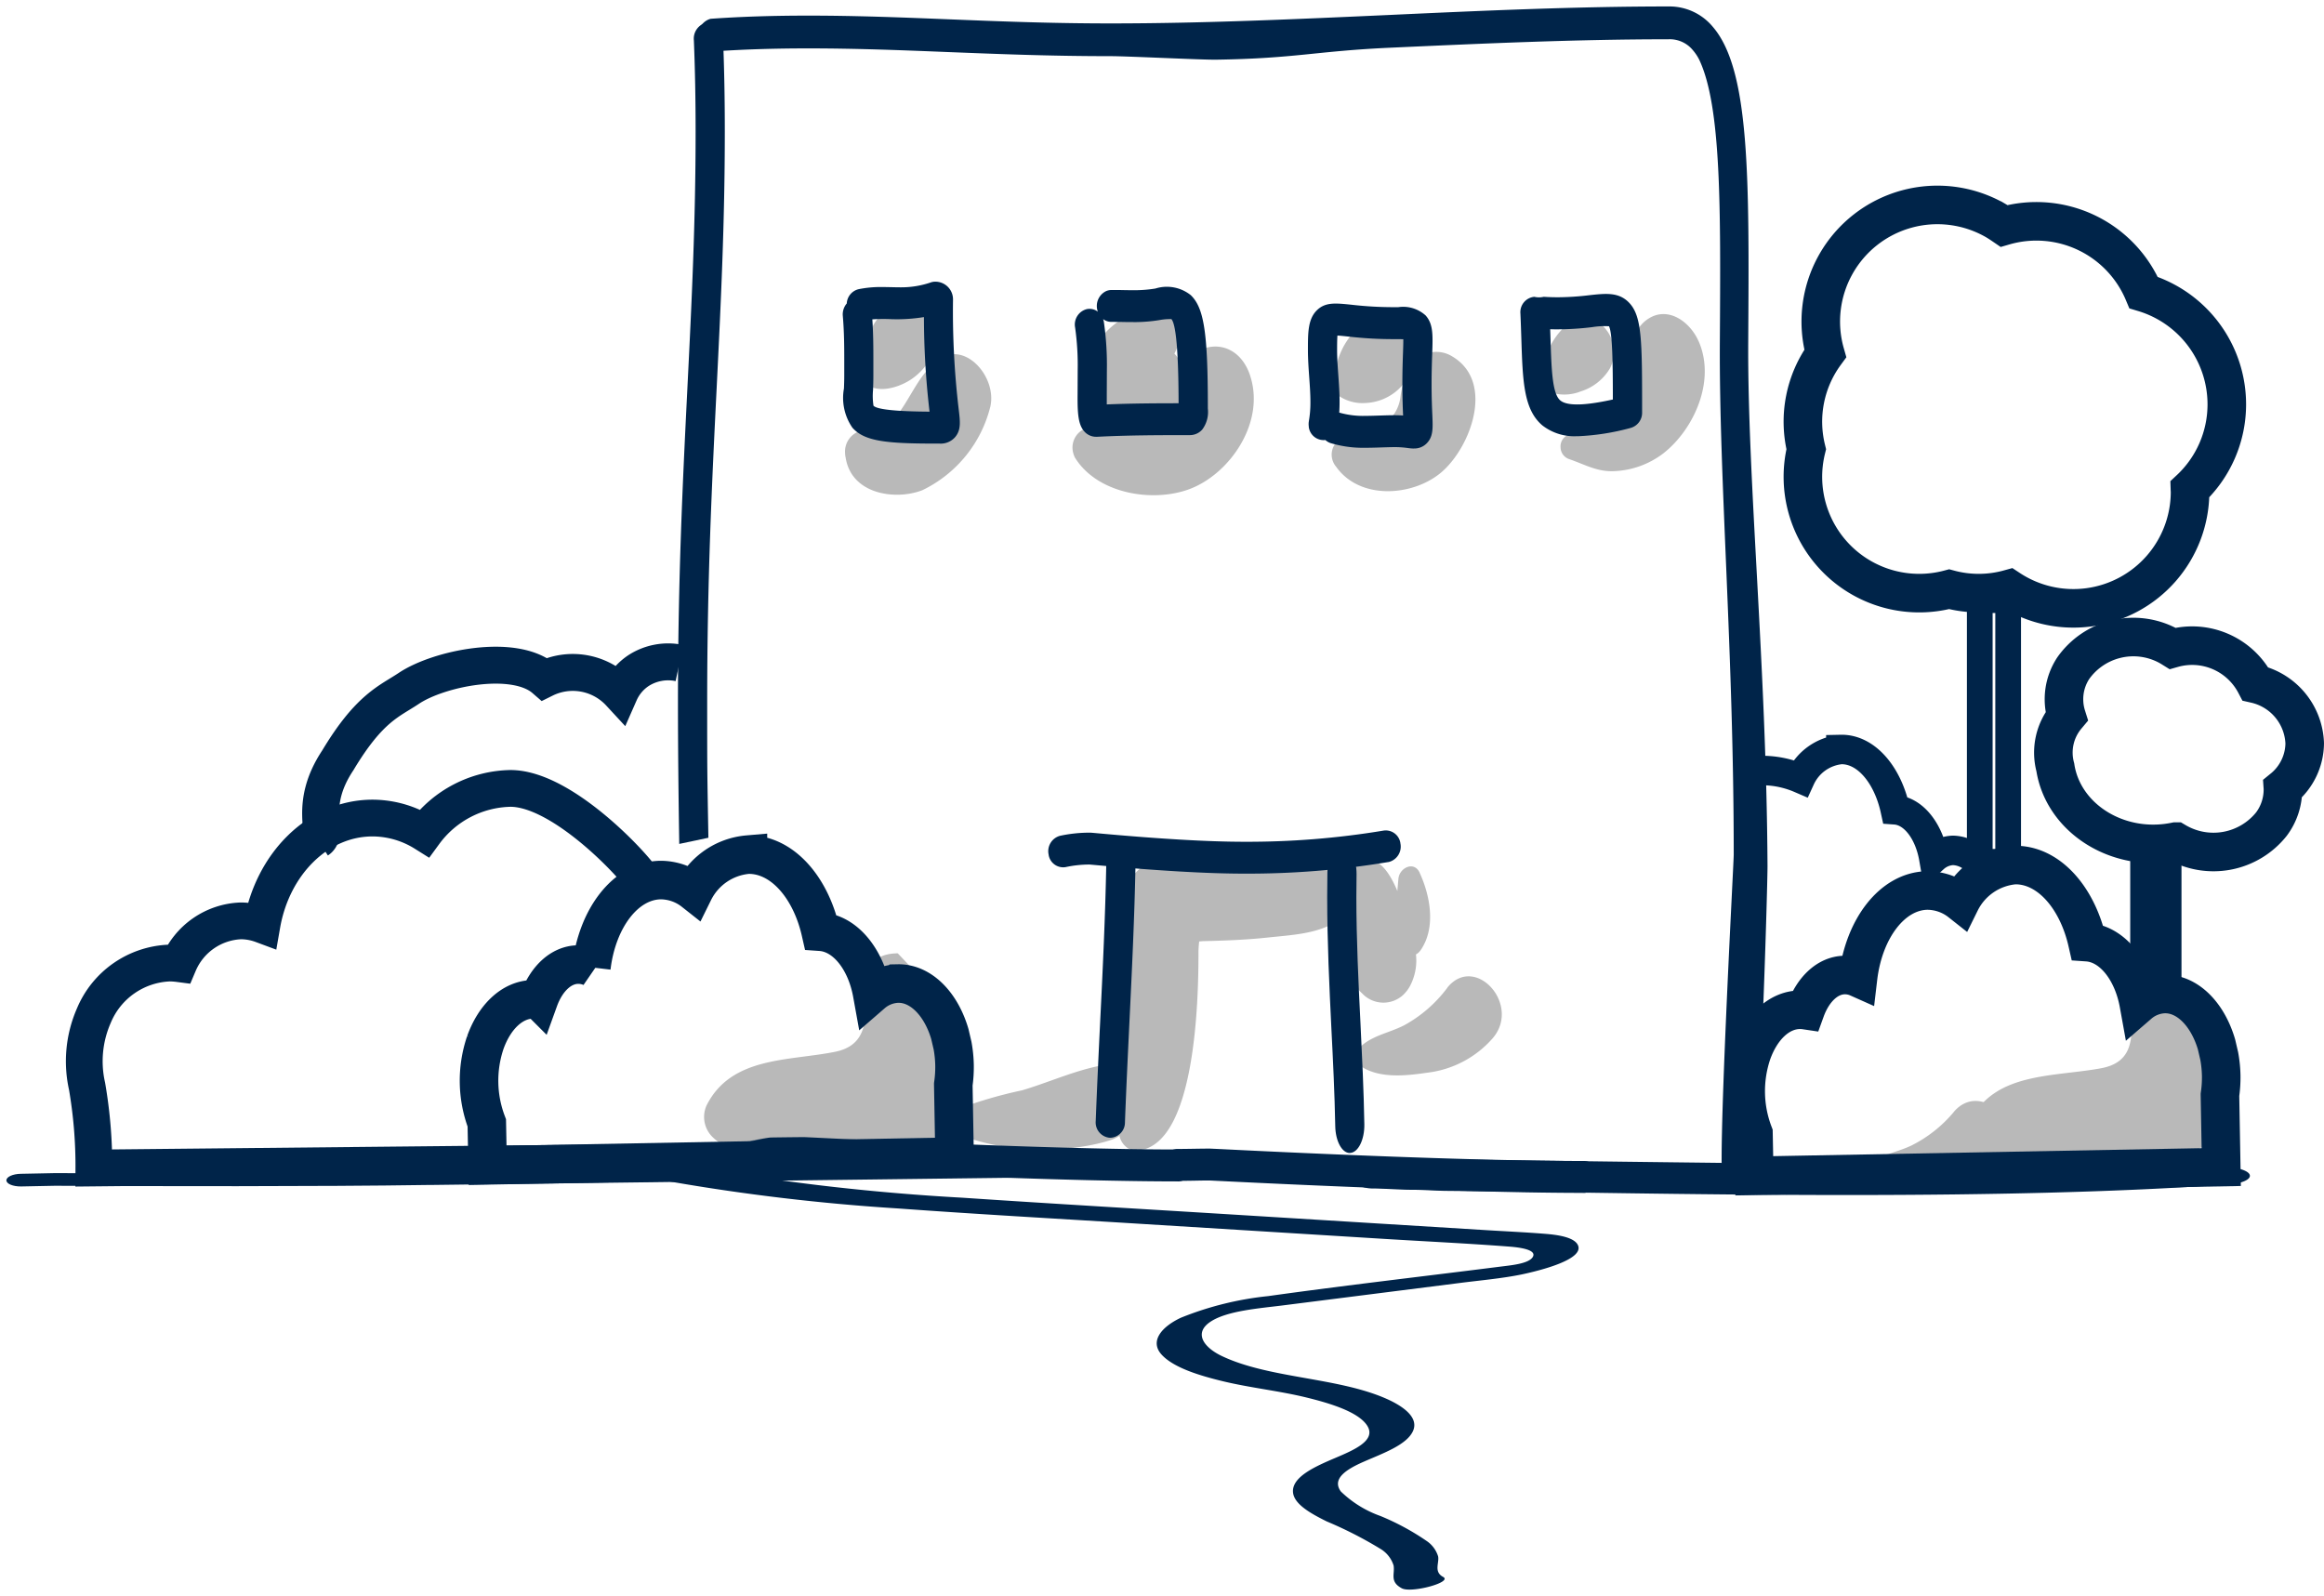 <svg xmlns="http://www.w3.org/2000/svg" width="180.813" height="124.197" viewBox="0 0 180.813 124.197">
  <g id="Group_2930" data-name="Group 2930" transform="translate(-13.5 -44.503)">
    <g id="Group_2881" data-name="Group 2881">
      <g id="Group_2899" data-name="Group 2899">
        <g id="Group_2882" data-name="Group 2882">
          <path id="Path_1364" data-name="Path 1364" d="M205.419,117.9c-4.884.075-.08,6.115-4.866,7-3.6.669-8.106.309-10.022,3.844a1.882,1.882,0,0,0,.475,2.217c3.045,2.74,13.14,1.5,16.593.393,4.579-1.471,3.522-4.959,1.431-9.986" transform="translate(-23.584 2.722)" fill="#b9b9b9" stroke="rgba(0,0,0,0)" stroke-width="1"/>
          <path id="Path_1365" data-name="Path 1365" d="M187.056,130.6a10.238,10.238,0,0,1-3.351,2.667c-1.267.6-2.738.747-3.716,1.818a.622.622,0,0,0,.022.876.691.691,0,0,0,.1.08c1.445,1.065,3.7.831,5.377.606a8.264,8.264,0,0,0,5.125-2.482c2.185-2.4-1.42-5.993-3.563-3.563" transform="translate(-21.504 0.373)" fill="#b9b9b9" stroke="rgba(0,0,0,0)" stroke-width="1"/>
          <path id="Path_1366" data-name="Path 1366" d="M137.908,118.6a10.446,10.446,0,0,1-3.351,2.917c-1.267.656-2.738.817-3.716,1.988a.722.722,0,0,0,.022.958.643.643,0,0,0,.1.086c1.445,1.165,3.7.909,5.377.662a8.006,8.006,0,0,0,5.125-2.715c2.185-2.625-1.42-6.556-3.563-3.9" transform="translate(-11.8 2.757)" fill="#b9b9b9" stroke="rgba(0,0,0,0)" stroke-width="1"/>
          <path id="Path_1367" data-name="Path 1367" d="M131.216,107.3c-.433-.935-1.579-.385-1.653.49-.026.306-.055.62-.08.937-.506-1.2-1.369-2.754-2.648-2.347a1.179,1.179,0,0,0-.722.769c-2.352-2.027-5.136-1.131-7.98-.993-2.552.124-6.564-.99-8.754.9-2.344,2.023-1.56,5.771-1.5,8.578.04,1.87.023,3.739-.011,5.609-.018,1.055.441,4.793.124,5.514a1.55,1.55,0,0,0,.548,2,1.248,1.248,0,0,0,.955.137c4.334-.717,4.514-11.91,4.514-15.369,0-.29.022-.579.055-.868.134-.016.254-.026.344-.029,1.656-.037,3.317-.1,4.967-.277,2.253-.241,4.552-.3,6.158-1.873-.016.3-.029.6-.026.921.021,1.846-.216,4.013,1.229,5.29a2.267,2.267,0,0,0,3.2.125,2.236,2.236,0,0,0,.2-.214,2.657,2.657,0,0,0,.307-.435,4.253,4.253,0,0,0,.487-2.5,1.084,1.084,0,0,0,.36-.328c1.213-1.741.757-4.24-.08-6.042" transform="translate(-7.265 5.102)" fill="#b9b9b9" stroke="rgba(0,0,0,0)" stroke-width="1"/>
          <path id="Path_1368" data-name="Path 1368" d="M88.428,54.387A2.369,2.369,0,0,0,85.6,52.629a3.239,3.239,0,0,0-1.908,1.665q-.17.4-.321.817c-.015.045-.026.075-.036.1-.055.1-.115.2-.128.241,0,0-.461,1.068-.184.482a5.8,5.8,0,0,0-.38.883,1.78,1.78,0,0,0,.612,2.006c.928.635,2.314.241,3.21-.285,1.271-.741,2.592-2.446,1.966-4.152" transform="translate(-2.297 15.62)" fill="#b9b9b9" stroke="rgba(0,0,0,0)" stroke-width="1"/>
          <path id="Path_1369" data-name="Path 1369" d="M111.535,56.5a2.582,2.582,0,0,0-.117-2.729,2.631,2.631,0,0,0-2.815-.469,5.764,5.764,0,0,0-3.949,5.31,4.435,4.435,0,0,0,3.78,4.471A3.994,3.994,0,0,0,112.39,59.7a3.692,3.692,0,0,0-.856-3.2" transform="translate(-6.663 15.512)" fill="#b9b9b9" stroke="rgba(0,0,0,0)" stroke-width="1"/>
          <path id="Path_1370" data-name="Path 1370" d="M130.922,54.27a5.687,5.687,0,0,0-2.061,3c-.137.382.241-.62-.068.212.036-.1-.14.391-.145.424-.16.4-.335.729-.492,1.157a.154.154,0,0,0,.034.141,3.246,3.246,0,0,0,2.821,1.3,4.008,4.008,0,0,0,3.748-3c.717-2.383-1.941-4.49-3.837-3.225" transform="translate(-11.302 15.357)" fill="#b9b9b9" stroke="rgba(0,0,0,0)" stroke-width="1"/>
          <path id="Path_1371" data-name="Path 1371" d="M153.744,54.715a2.234,2.234,0,0,0-2.837-.4,5.258,5.258,0,0,0-1.482,1.868,6.261,6.261,0,0,0-.7,1.5,1.743,1.743,0,0,0,1.094,2.087l-.008.008a3.46,3.46,0,0,0,2.023-.161,4.037,4.037,0,0,0,2.275-1.792,2.783,2.783,0,0,0-.365-3.1" transform="translate(-15.353 15.342)" fill="#b9b9b9" stroke="rgba(0,0,0,0)" stroke-width="1"/>
          <path id="Path_1372" data-name="Path 1372" d="M82.7,115.48c-4.884.08-.08,6.689-4.866,7.661-3.6.732-8.106.339-10.022,4.205a2.194,2.194,0,0,0,.475,2.425c3.045,3,13.14,1.644,16.593.43,4.579-1.609,3.522-5.424,1.431-10.923" transform="translate(0.646 3.199)" fill="#b9b9b9" stroke="rgba(0,0,0,0)" stroke-width="1"/>
          <path id="Path_1373" data-name="Path 1373" d="M105.827,128.848a2.482,2.482,0,0,0-2.429-2.535h-.006a2.18,2.18,0,0,0-.518.08c-1.984.409-3.962,1.3-5.922,1.882a34.978,34.978,0,0,0-5.9,1.807.7.7,0,0,0-.211.917.648.648,0,0,0,.211.231c3.451,1.921,9.174,2.1,12.841.9a2.953,2.953,0,0,0,1.966-2.828c-.008-.151-.018-.3-.026-.448" transform="translate(-3.917 1.06)" fill="#b9b9b9" stroke="rgba(0,0,0,0)" stroke-width="1"/>
          <path id="Path_1374" data-name="Path 1374" d="M117.165,58.9c-1.035-3.112-4.481-2.876-5.589,0-.562,1.456-.844,2.555-2.232,3.268-1.584.811-3.327.269-4.944.841a1.6,1.6,0,0,0-.988,1.95,1.689,1.689,0,0,0,.132.343c1.766,2.84,6.07,3.494,8.883,2.451,3.13-1.151,5.96-5.182,4.735-8.855" transform="translate(-6.406 14.814)" fill="#b9b9b9" stroke="rgba(0,0,0,0)" stroke-width="1"/>
          <path id="Path_1375" data-name="Path 1375" d="M88.4,57.934c-1.356,1.145-1.873,2.579-2.889,4a3.153,3.153,0,0,1-2.661,1.364A1.673,1.673,0,0,0,81.3,65.072a1.825,1.825,0,0,0,.046.373c.459,2.88,3.905,3.335,5.975,2.529a9.861,9.861,0,0,0,5.282-6.5c.537-2.372-2.1-5.314-4.205-3.537" transform="translate(-2.052 14.668)" fill="#b9b9b9" stroke="rgba(0,0,0,0)" stroke-width="1"/>
          <path id="Path_1376" data-name="Path 1376" d="M137.86,57.527a2.342,2.342,0,0,0-2.987.423,6.091,6.091,0,0,0-1.052,2.754,2.969,2.969,0,0,1-.5,1.316c-1,1.3-2.632,1.254-3.957,1.807a1.451,1.451,0,0,0-.547,2.274c1.864,2.631,5.975,2.3,8.161.465,2.3-1.931,4.224-7.051.883-9.039" transform="translate(-11.367 14.712)" fill="#b9b9b9" stroke="rgba(0,0,0,0)" stroke-width="1"/>
          <path id="Path_1377" data-name="Path 1377" d="M161.4,55.617c-.673-1.525-2.353-2.723-3.877-1.77-1.332.831-1.355,2.419-1.494,3.88a4.815,4.815,0,0,1-1.111,2.838c-.765.883-2.227,2.156-3.381,2.272a.963.963,0,0,0-.876,1.029.986.986,0,0,0,.636.913c1.245.421,2.228,1.03,3.592.945a6.736,6.736,0,0,0,3.794-1.4c2.334-1.838,4.084-5.618,2.719-8.708" transform="translate(-15.746 15.435)" fill="#b9b9b9" stroke="rgba(0,0,0,0)" stroke-width="1"/>
        </g>
      </g>
      <g id="Group_2931" data-name="Group 2931">
        <path id="Path_1393" data-name="Path 1393" d="M32.875,137.562c-8.563.131-21.641.1-28.672.065h-.5c-.387.006-.8.015-1.22.024-.438.01-.883.019-1.34.027-.628.008-1.141-.2-1.145-.474s.5-.5,1.124-.51c.445-.007.877-.016,1.307-.026s.856-.021,1.284-.026h.579c7.014.032,20.052.067,28.571-.063.627-.01,44.011-.55,44.283-.544,2.885.059,1.521.958.894.968l-45.161.562" transform="translate(14 -0.859)" fill="#002449" stroke="rgba(0,0,0,0)" stroke-width="1"/>
        <path id="Path_1397" data-name="Path 1397" d="M.358,1.038a162.637,162.637,0,0,0,17.87,2.115c6.16.449,12.347.793,18.521,1.175L56.042,5.52c3.237.2,6.5.352,9.721.6.729.056,2.23.226,1.81.839-.346.5-1.687.616-2.469.715-6.034.765-12.113,1.46-18.115,2.3a24.9,24.9,0,0,0-6.768,1.678c-1.5.7-2.469,1.834-1.492,2.888.94,1.014,2.953,1.62,4.744,2.054,2.126.515,4.416.752,6.534,1.273,1.767.435,4.043,1.108,4.717,2.207.7,1.14-1.07,1.883-2.484,2.485-1.55.659-3.429,1.481-3.3,2.7.1.934,1.446,1.661,2.62,2.244a31.048,31.048,0,0,1,4.184,2.138,2.313,2.313,0,0,1,1.019,1.289c.116.664-.331,1.26.644,1.779.737.393,3.988-.474,3.208-.89-.745-.4-.283-1.094-.388-1.6a2.243,2.243,0,0,0-.9-1.2,19.244,19.244,0,0,0-3.585-1.937,8.5,8.5,0,0,1-3.082-1.909c-.73-1,.452-1.732,1.782-2.316,1.483-.65,3.38-1.314,3.844-2.417.454-1.082-.879-1.986-2.332-2.588-3.781-1.566-8.94-1.5-12.548-3.215-1.417-.673-2.233-1.8-.86-2.69,1.3-.842,3.8-1.023,5.612-1.253l9.215-1.168,4.607-.584c1.572-.2,3.213-.343,4.732-.652C68.091,8,71.761,7.1,71.072,5.945c-.348-.584-1.621-.75-2.567-.823C66.98,5,65.44,4.931,63.91,4.836l-19.492-1.2c-7.068-.437-14.145-.845-21.205-1.321A174.805,174.805,0,0,1,3.1.039,5.4,5.4,0,0,0,.642.392c-.4.153-1.052.5-.284.645" transform="translate(65.161 135.379)" fill="#002449" stroke="rgba(0,0,0,0)" stroke-width="1"/>
        <path id="Path_1381" data-name="Path 1381" d="M88.57,62.962H88.28c-3.784,0-5.518-.173-6.454-1.238a4.072,4.072,0,0,1-.656-3.05c.011-.3.023-.638.023-1.006v-1.25c0-1.015-.008-2.2-.112-3.387a1.309,1.309,0,0,1,.307-.972,1.209,1.209,0,0,1,.908-1.108,8.558,8.558,0,0,1,1.837-.17c.249,0,.5.006.754.011.235.006.471.011.707.011a7.1,7.1,0,0,0,2.294-.368,1.05,1.05,0,0,1,.381-.071,1.371,1.371,0,0,1,1.385,1.358V51.8a64.914,64.914,0,0,0,.436,8.432c.124,1.032.2,1.655-.259,2.213a1.479,1.479,0,0,1-1.26.514m-5.193-9.667c.076,1.124.08,2.191.08,3.13v1.254c0,.4-.013.77-.024,1.1a5.109,5.109,0,0,0,.033,1.238c.262.289,1.731.448,4.362.463a63.682,63.682,0,0,1-.436-7.358,13.176,13.176,0,0,1-2.557.161,12.135,12.135,0,0,0-1.46.016" transform="translate(-2.008 16.056)" fill="#002449" stroke="rgba(0,0,0,0)" stroke-width="1"/>
        <path id="Path_1382" data-name="Path 1382" d="M105.25,62.538a1.213,1.213,0,0,1-.933-.409c-.469-.519-.544-1.356-.528-2.922l.008-1.868a20.967,20.967,0,0,0-.2-3.3,1.235,1.235,0,0,1,.922-1.437,1.059,1.059,0,0,1,.847.205,1.284,1.284,0,0,1,.647-1.605,1.053,1.053,0,0,1,.412-.084c.327,0,.66,0,.99.008s.642.007.963.007a10.188,10.188,0,0,0,1.465-.13,2.985,2.985,0,0,1,2.752.515c1.03.992,1.329,2.941,1.329,8.7v.128a2.281,2.281,0,0,1-.433,1.625,1.277,1.277,0,0,1-.963.438c-2.588,0-4.921.01-7.268.132Zm.521-9.167a1.2,1.2,0,0,1,.063.235,23.454,23.454,0,0,1,.234,3.736l-.008,1.9v.778c1.8-.075,3.628-.09,5.587-.09-.008-3.961-.2-6.164-.562-6.55a4.725,4.725,0,0,0-.963.084,12.223,12.223,0,0,1-1.754.15c-.327,0-.656,0-.983-.007s-.642-.008-.967-.008a1.062,1.062,0,0,1-.651-.224" transform="translate(-6.45 15.95)" fill="#002449" stroke="rgba(0,0,0,0)" stroke-width="1"/>
        <path id="Path_1383" data-name="Path 1383" d="M134.405,63.767a3.887,3.887,0,0,1-.492-.043,7.055,7.055,0,0,0-.938-.068c-.378,0-.754.014-1.129.026-.4.014-.789.026-1.182.026a8.842,8.842,0,0,1-2.729-.364,1.136,1.136,0,0,1-.409-.241,1.164,1.164,0,0,1-1.29-1.021c0-.013,0-.025,0-.038a1.377,1.377,0,0,1,.007-.406v-.007a8.233,8.233,0,0,0,.12-1.493c0-.621-.045-1.254-.093-1.926-.049-.689-.1-1.4-.1-2.125,0-1.333,0-2.388.692-3.073.656-.652,1.461-.562,2.68-.438a28.576,28.576,0,0,0,3.219.191h.44a2.6,2.6,0,0,1,2.13.648c.589.669.562,1.5.507,3.01-.021.6-.047,1.364-.047,2.327,0,1.069.033,1.832.057,2.388.047,1.059.075,1.7-.436,2.222a1.326,1.326,0,0,1-1,.4m-5.8-2.79a6.727,6.727,0,0,0,2.054.253c.368,0,.737-.014,1.109-.026.623-.02,1.311-.043,1.8,0-.026-.576-.057-1.354-.057-2.443,0-1,.026-1.792.049-2.419.013-.393.028-.8.024-1.075-.107,0-.241-.007-.393-.007h-.438a30.539,30.539,0,0,1-3.437-.2c-.3-.031-.623-.068-.858-.08-.026.352-.026.883-.026,1.12,0,.627.045,1.259.093,1.931.049.687.1,1.4.1,2.117q0,.435-.026.832" transform="translate(-10.91 15.636)" fill="#002449" stroke="rgba(0,0,0,0)" stroke-width="1"/>
        <path id="Path_1384" data-name="Path 1384" d="M151.209,62.62a4.042,4.042,0,0,1-2.729-.836c-1.461-1.238-1.532-3.443-1.638-6.785-.02-.6-.04-1.238-.071-1.922a1.2,1.2,0,0,1,1.083-1.3,1.566,1.566,0,0,0,.729,0c.373.025.743.035,1.109.035a20.988,20.988,0,0,0,2.449-.161c1.258-.136,2.247-.246,3.04.538,1.058,1.049,1.058,2.945,1.058,8.578a1.221,1.221,0,0,1-.888,1.211,18.408,18.408,0,0,1-4.141.648M149.087,54.3c.007.213.015.421.021.627.08,2.546.143,4.384.762,4.909.651.551,2.48.287,4.093-.068,0-2.841-.031-5.181-.3-5.7a6.063,6.063,0,0,0-1.3.068,22.948,22.948,0,0,1-2.677.173c-.2,0-.4,0-.6-.009" transform="translate(-14.979 15.82)" fill="#002449" stroke="rgba(0,0,0,0)" stroke-width="1"/>
        <path id="Path_1385" data-name="Path 1385" d="M106.733,127.807h-.047a1.2,1.2,0,0,1-1.088-1.29c.1-2.582.221-5.174.348-7.771.2-4.047.4-8.23.474-12.309a1.139,1.139,0,1,1,2.274-.142,1.114,1.114,0,0,1,0,.193c-.075,4.121-.279,8.323-.476,12.39-.124,2.587-.249,5.169-.345,7.738a1.187,1.187,0,0,1-1.132,1.191" transform="translate(-6.849 5.224)" fill="#002449" stroke="rgba(0,0,0,0)" stroke-width="1"/>
        <path id="Path_1386" data-name="Path 1386" d="M129.8,128.964c-.61,0-1.111-.922-1.132-2.087-.047-2.524-.173-5.1-.3-7.59-.161-3.31-.327-6.735-.327-10.254q0-.937.016-1.9c.029-1.193.562-2.115,1.186-2.059.606.055,1.083,1.007,1.082,2.163v.051q-.016.882-.015,1.745c0,3.32.161,6.641.321,9.855.124,2.553.254,5.191.3,7.841.019,1.19-.47,2.187-1.094,2.228H129.8" transform="translate(-11.282 5.253)" fill="#002449" stroke="rgba(0,0,0,0)" stroke-width="1"/>
        <path id="Path_1387" data-name="Path 1387" d="M116.217,106.928c-2.832,0-6.741-.227-11.619-.674l-.381-.034a8.858,8.858,0,0,0-1.868.2,1.145,1.145,0,0,1-1.319-.941c0-.016,0-.032-.007-.048a1.242,1.242,0,0,1,.883-1.445,10.936,10.936,0,0,1,2.369-.246c.021,0,.2.014.514.043,4.815.441,8.661.665,11.43.665a64.465,64.465,0,0,0,10.876-.87,1.151,1.151,0,0,1,1.3.978c0,.014,0,.028.006.043a1.235,1.235,0,0,1-.933,1.429l-.026,0a66.458,66.458,0,0,1-11.222.9" transform="translate(-5.941 5.551)" fill="#002449" stroke="rgba(0,0,0,0)" stroke-width="1"/>
        <path id="Path_1380" data-name="Path 1380" d="M146.823,120.568c-.553,0,.809-24.9.809-25.563,0-15.826-1.147-29.134-1.079-39.959.065-10.428.113-18.267-1.605-21.9a3.629,3.629,0,0,0-.5-.749,2.319,2.319,0,0,0-1.9-.842c-7.237,0-14.568.337-21.659.657-5.794.265-7.337.837-13.528.931-1.1.017-6.861-.274-8.208-.274-4.735,0-8.8-.168-12.724-.322-3.641-.146-7.08-.282-10.813-.282-2.7,0-5.136.079-7.458.242a1.306,1.306,0,0,1-.126-2.546c2.365-.168,4.846-.247,7.593-.247,3.768,0,7.223.139,10.887.285,3.908.157,7.945.322,12.647.322,7.235,0,14.564-.337,21.648-.657,7.111-.327,14.463-.663,21.744-.663a4.384,4.384,0,0,1,3.467,1.6c2.876,3.356,2.824,11.756,2.743,24.473-.067,10.751,1.414,25.114,1.5,40.781.009,1.647-.663,24.269-1.268,24.35a13.5,13.5,0,0,1-2.174.363" transform="translate(0.756 16.004)" fill="#002449" stroke="rgba(0,0,0,0)" stroke-width="1"/>
        <path id="Path_1394" data-name="Path 1394" d="M197.73,137.454c-17.045,1.152-38.919.749-55.394.5l-4.614-.046c-.8,0-1.984-.09-2.855-.086-.913,0-2.071-.1-3.023-.1a2.676,2.676,0,0,1-2.4-1.53c0-.4,1.052-.722,2.357-.722h.007c.925,0,1.822,0,2.711-.008s1.781-.009,2.679-.009l1.191.015c14.572.2,41.653.545,59.359.545,1.3,0,2.358.321,2.358.722s-1.052.722-2.358.722h-.007" transform="translate(-11.559 -0.744)" fill="#002449" stroke="rgba(0,0,0,0)" stroke-width="1"/>
        <path id="Path_1388" data-name="Path 1388" d="M104.735,136.746c-8.564,0-21.64-.59-28.67-.941l-.5-.025c-.387,0-.8.008-1.22.016-.439.007-2.019.37-2.477.37-.627,0-2.466-.321-2.467-1.009s-.953-1.064,3.6-1.828l-4.553.765c.445,0,4.124-.758,4.553-.765s2.167-.029,2.6-.029l.573.026c7.009.348,20.045.937,28.565.937a1.246,1.246,0,0,1,0,2.482" transform="translate(0.485 -0.32)" fill="#002449" stroke="rgba(0,0,0,0)" stroke-width="1"/>
        <path id="Path_1389" data-name="Path 1389" d="M144.9,137.859c-8.564,0-21.64-.59-28.67-.941l-.5-.025c-.387,0-.8.008-1.22.016-.439.007-.883.014-1.34.014a1.246,1.246,0,0,1,0-2.482c.445,0,.877-.007,1.307-.014s.857-.014,1.284-.014l.573.026c7.013.352,20.049.938,28.571.938a1.246,1.246,0,0,1,0,2.482" transform="translate(-8.121 -0.539)" fill="#002449" stroke="rgba(0,0,0,0)" stroke-width="1"/>
        <path id="Path_1378" data-name="Path 1378" d="M65.2,95.569c-.057-3.657-.1-7.354-.1-11.013,0-9.671.376-17.268.742-24.617.326-6.557.631-12.75.631-19.8,0-2.518-.044-4.83-.134-7.079a1.284,1.284,0,0,1,1.079-1.417,1.232,1.232,0,0,1,1.19,1.272v.012c.093,2.291.137,4.648.137,7.211,0,7.13-.307,13.361-.634,19.958-.363,7.309-.737,14.863-.737,24.454,0,5.564,0,5.063.094,10.54" transform="translate(1.147 14.598)" fill="#002449" stroke="rgba(0,0,0,0)" stroke-width="1"/>
        <path id="Path_1379" data-name="Path 1379" d="M68.2,135.308c-1.089,0-2.855.226-2.855-.554" transform="translate(1.098 -0.606)" fill="#002449" stroke="rgba(0,0,0,0)" stroke-width="1"/>
      </g>
    </g>
    <g id="Group_2898" data-name="Group 2898">
      <rect id="Rectangle_1263" data-name="Rectangle 1263" width="2.209" height="20.359" transform="translate(167.531 91.2)" fill="rgba(0,0,0,0)" stroke="#002449" stroke-width="2"/>
      <path id="Path_1395" data-name="Path 1395" d="M207.136,56.436a9.085,9.085,0,0,0-6.473-8.694,9.047,9.047,0,0,0-10.858-5.184c-.211-.144-.423-.286-.644-.416a9.074,9.074,0,0,0-13.268,10.34,8.971,8.971,0,0,0-1.479,7.449,9.05,9.05,0,0,0,11.119,10.894,8.843,8.843,0,0,0,4.664-.017,9.075,9.075,0,0,0,14.08-7.574c0-.063-.008-.124-.01-.186A9.042,9.042,0,0,0,207.136,56.436Z" transform="translate(-20.385 19.524)" fill="rgba(0,0,0,0)" stroke="#002449" stroke-width="3"/>
      <rect id="Rectangle_1264" data-name="Rectangle 1264" width="1.988" height="12.206" transform="translate(180.237 110.051)" fill="rgba(0,0,0,0)" stroke="#002449" stroke-width="2"/>
      <path id="Path_1392" data-name="Path 1392" d="M205.606,123.3a9.529,9.529,0,0,0-.152-1.51l-.213-.913c-.685-2.332-2.253-3.957-4.05-3.921a3.216,3.216,0,0,0-1.992.782c-.486-2.687-2.095-4.683-4.006-4.815-.8-3.522-3.05-6.048-5.66-6a5.2,5.2,0,0,0-4.218,2.88,4.183,4.183,0,0,0-2.595-.9c-2.709.051-4.917,2.965-5.369,6.793a2.5,2.5,0,0,0-1.058-.217c-1.319.024-2.449,1.124-3.031,2.735a2.893,2.893,0,0,0-.471-.031c-1.612.029-2.987,1.386-3.692,3.365v0a9.253,9.253,0,0,0,.116,6.252l.063,3.3,36.331-.677-.1-5.618A9.35,9.35,0,0,0,205.606,123.3Z" transform="translate(-19.291 4.889)" fill="none" stroke="#002449" stroke-width="3"/>
      <path id="Path_1396" data-name="Path 1396" d="M217.992,93.09a4.93,4.93,0,0,0-3.839-4.628,5.556,5.556,0,0,0-6.438-2.759c-.124-.077-.249-.152-.38-.222a5.73,5.73,0,0,0-7.352,1.764,4.4,4.4,0,0,0-.517,3.739,4.4,4.4,0,0,0-.879,3.965c.581,3.781,4.467,6.423,8.68,5.9.229-.029.455-.066.681-.112a5.769,5.769,0,0,0,7.457-1.365,4.485,4.485,0,0,0,.892-2.668.661.661,0,0,0,0-.1A4.6,4.6,0,0,0,217.992,93.09Z" transform="translate(-25.18 9.25)" fill="rgba(0,0,0,0)" stroke="#002449" stroke-width="3"/>
      <path id="Path_1390" data-name="Path 1390" d="M50.971,106.58c-.761-1.193-6.266-7.087-10.268-7.087a8.5,8.5,0,0,0-6.689,3.477,7.661,7.661,0,0,0-4.037-1.171c-4.243,0-7.78,3.564-8.605,8.3a4.765,4.765,0,0,0-1.65-.3A5.477,5.477,0,0,0,14.9,113.13a5.782,5.782,0,0,0-.736-.049,6.645,6.645,0,0,0-5.874,4.093v0a8.836,8.836,0,0,0-.528,5.49,36.528,36.528,0,0,1,.53,6.364l67.607-.681" transform="translate(12.511 6.355)" fill="rgba(0,0,0,0)" stroke="#002449" stroke-width="2.86"/>
      <path id="Path_1391" data-name="Path 1391" d="M82.81,122.287a9.529,9.529,0,0,0-.152-1.51l-.213-.913c-.685-2.332-2.253-3.957-4.05-3.921a3.216,3.216,0,0,0-1.992.783c-.486-2.687-2.095-4.683-4.006-4.815-.8-3.522-3.05-6.048-5.66-6a5.2,5.2,0,0,0-4.218,2.88,4.182,4.182,0,0,0-2.594-.9c-2.709.051-4.917,2.965-5.369,6.793a2.5,2.5,0,0,0-1.058-.217c-1.319.024-2.449,1.124-3.031,2.735a2.893,2.893,0,0,0-.471-.031c-1.612.029-2.987,1.386-3.692,3.365v0a9.253,9.253,0,0,0,.116,6.252l.063,3.3,36.331-.677-.1-5.618A9.441,9.441,0,0,0,82.81,122.287Z" transform="translate(4.954 5.088)" fill="rgba(0,0,0,0)" stroke="#002449" stroke-width="3"/>
      <path id="Path_1362" data-name="Path 1362" d="M187.079,104.709a2.631,2.631,0,0,0-2.087-1.141,2.352,2.352,0,0,0-1.489.612c-.364-2.1-1.566-3.664-3-3.767-.6-2.755-2.283-4.735-4.232-4.694a3.883,3.883,0,0,0-3.154,2.253,7.589,7.589,0,0,0-3.217-.616" transform="translate(-19.547 7.101)" fill="rgba(0,0,0,0)" stroke="#002449" stroke-width="2.294"/>
      <path id="Path_1363" data-name="Path 1363" d="M58.32,87.316a4.253,4.253,0,0,0-3.2.6,4.045,4.045,0,0,0-1.445,1.727,4.97,4.97,0,0,0-5.853-1.08c-2.353-2.04-8.215-.839-10.552.722-1.515,1.014-3.069,1.5-5.526,5.6-2.343,3.526-.705,5.647-1.556,6.2" transform="translate(8.04 8.777)" fill="rgba(0,0,0,0)" stroke="#002449" stroke-width="2.873"/>
    </g>
  </g>
</svg>
